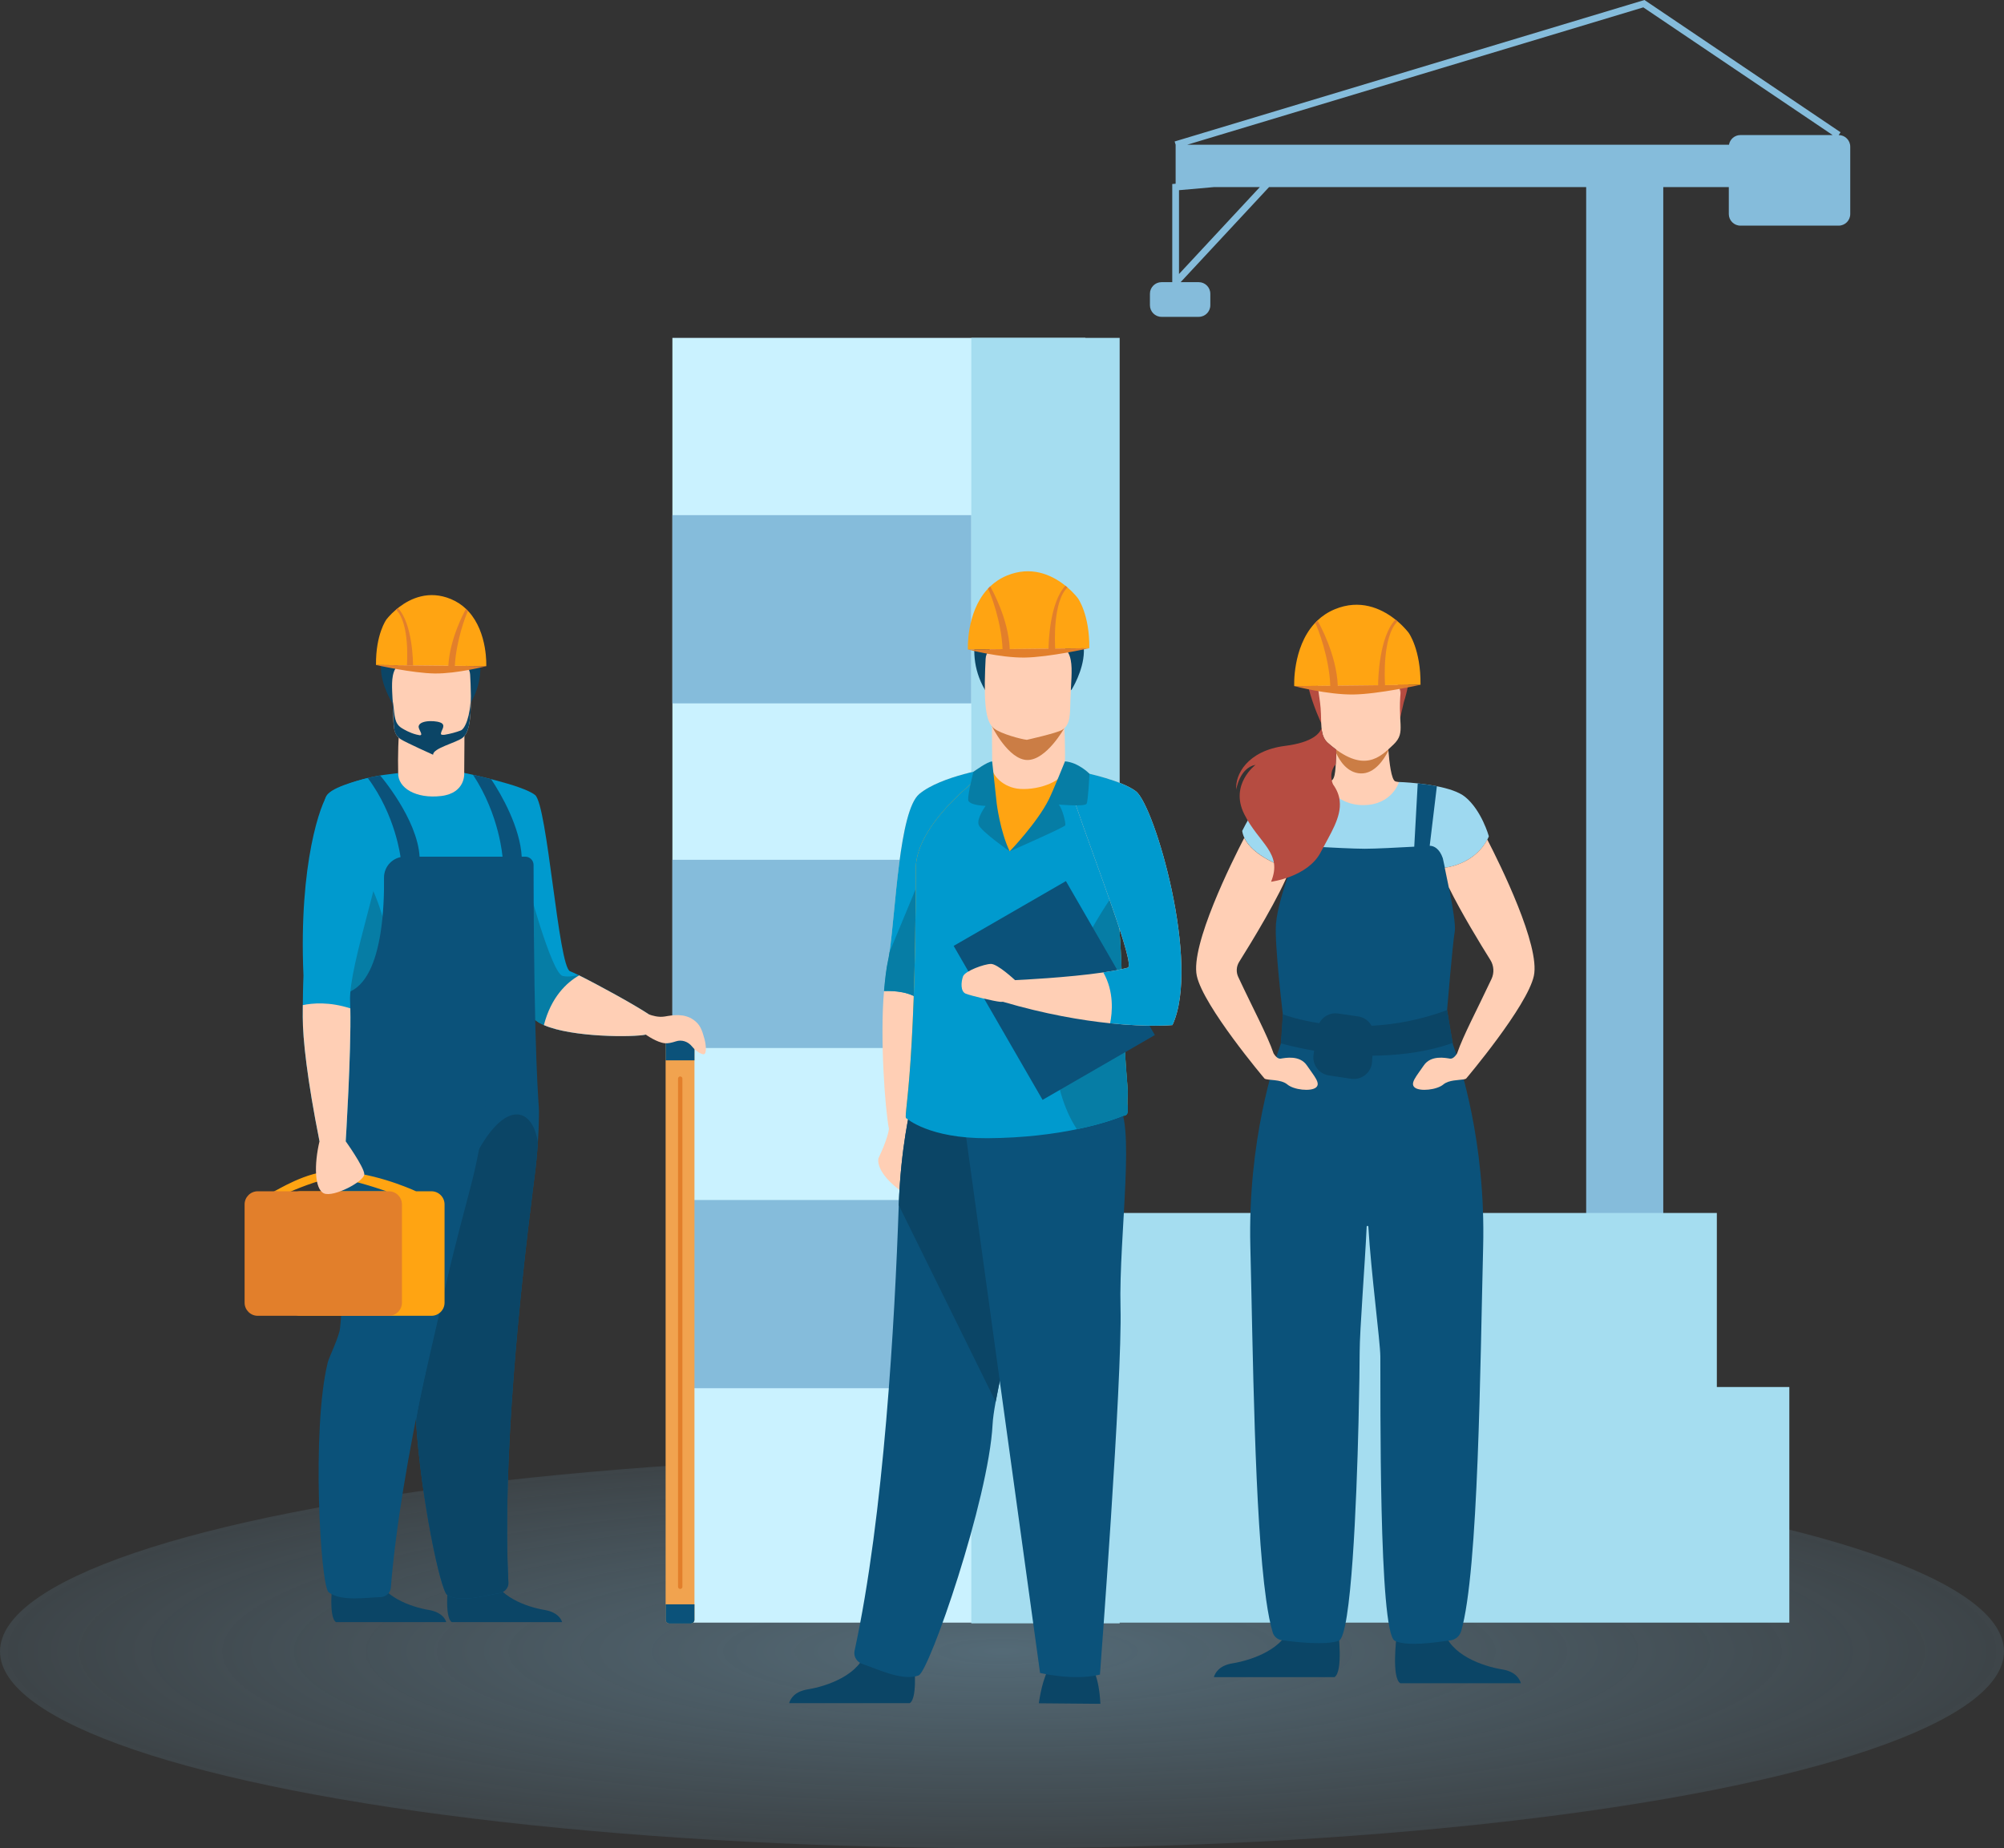 <?xml version="1.0" encoding="UTF-8"?> <svg xmlns="http://www.w3.org/2000/svg" width="3949" height="3643" viewBox="0 0 3949 3643" fill="none"><rect x="0" y="0" width="3949" height="3643" fill="#333333" stroke="none"/> <ellipse cx="1974.5" cy="3255" rx="1974.5" ry="388" fill="url(#paint0_radial_502_990)" fill-opacity="0.4"></ellipse> <path d="M2323.29 540.107V374.879L2392.04 368.791H2482.55L2323.29 540.107ZM3238.25 14.529L3611.35 266.236H3429.51C3418.26 266.236 3408.9 274.495 3407.07 285.241H2339.63L3238.25 14.529ZM3623.22 266.236L3626.95 260.724L3240.49 4.26135e-05L2314.68 278.874L2316.65 285.241V362.126L2310 362.702V556.162H2288.78C2276.31 556.162 2266 566.427 2266 578.95V601.738C2266 614.267 2276.31 624.532 2288.78 624.532H2362.21C2374.75 624.532 2384.99 614.267 2384.99 601.738V578.95C2384.99 566.427 2374.75 556.162 2362.21 556.162H2326.48L2500.72 368.791H3125.64V2814.78H3277.57V368.791H3406.73V421.959C3406.73 434.509 3416.97 444.747 3429.51 444.747H3623.22C3635.76 444.747 3646 434.509 3646 421.959V289.024C3646 276.502 3635.76 266.236 3623.22 266.236" fill="#85BCDB"></path> <path d="M1325 666.001V3198.33H2138.77V666.001H1325Z" fill="#CAF2FF"></path> <path d="M1914.01 1386.4H1325.01V1015.41H1914.01V1386.4Z" fill="#85BCDB"></path> <path d="M1914.01 2065.72H1325.01V1694.74H1914.01V2065.72Z" fill="#85BCDB"></path> <path d="M1914.01 2736.28H1325.01V2365.3H1914.01V2736.28Z" fill="#85BCDB"></path> <path d="M3526 2733.91H3383.14V2390.86H2206.36V666H1914V3199.75H2206.36V3198.33H3383.14H3526V2733.91Z" fill="#A5DDF0"></path> <path d="M1272.63 2039.29C1253.41 2043.72 1166.63 2044.78 1105.73 2031.08C1093 2028.24 1081.43 2024.77 1071.79 2020.51C1060.32 2015.46 1051.68 2009.34 1047.28 2001.98C1040.37 1990.5 1027.8 1951.24 1012.98 1899.74C972.187 1757.88 914.738 1523.47 914.738 1523.47C914.738 1523.47 1030.05 1546.99 1054.46 1567.08C1078.86 1587.16 1100.38 1905.8 1123.32 1914.41C1126.73 1915.68 1132.54 1918.36 1140.03 1922.03C1140.39 1922.21 1140.76 1922.41 1141.13 1922.57C1145.58 1924.78 1150.61 1927.31 1156 1930.1C1203.6 1954.57 1282.42 1998.64 1290.54 2008.44C1301.32 2021.36 1300.59 2032.84 1272.63 2039.29" fill="#009ACE"></path> <path d="M1051.4 1704.88C1051.4 1699.45 1050.84 1694.03 1049.82 1688.58C1035.03 1607.02 917.034 1523.48 914.746 1523.48V1525.16C914.746 1537.63 895.072 1560.64 864.773 1562.63C828.881 1564.98 784.55 1544.5 784.55 1523.8C784.347 1523.8 764.367 1526.51 757.606 1527.26C728.832 1530.52 671.384 1546.08 646.779 1564.68C623.393 1582.35 656.438 1693.82 676.926 1772.74C685.619 1806.12 691.974 1833.7 690.957 1845.89C690.448 1851.87 685.06 1932.87 680.281 2006.17C676.315 2066.62 672.757 2121.8 672.655 2125.26C672.401 2132.13 706.514 2156.18 763.859 2174.35C777.687 2178.75 792.938 2182.79 809.359 2186.14C838.743 2192.2 872.042 2196.1 908.239 2195.97C920.084 2195.92 931.32 2195.32 941.894 2194.27C1023.79 2186.23 1051.86 2092.9 1051.4 1704.88" fill="#009ACE"></path> <path d="M784.608 1522.84C783.908 1491.14 784.458 1453.31 788.71 1421.37L915.156 1442.03C915.156 1442.03 915.306 1480.63 914.755 1523.47C914.855 1523.47 918.207 1563.18 869.289 1569C820.321 1574.81 783.258 1553.49 784.608 1522.84" fill="#FFCFB5"></path> <path d="M890.385 3197.36C874.468 3187.56 883.834 3115.04 883.834 3115.04C883.834 3115.04 958.301 3055.92 968.333 3101.44C978.364 3146.95 1038.65 3167.6 1072.95 3173.31C1096.64 3177.23 1105.39 3189.48 1107.65 3197.27L890.385 3197.36" fill="#0B4566"></path> <path d="M774.556 1950.31C774.556 2071.58 715.788 2038.9 680.312 2006.16C685.078 1932.87 688.419 1673.29 688.419 1673.29C688.419 1673.29 774.556 1776.63 774.556 1950.31" fill="#067DA5"></path> <path d="M1156.01 1930.11C1153.69 1947.13 1126.82 1996.64 1105.71 2031.08C1093.05 2028.25 1081.42 2024.77 1071.79 2020.52C1060.36 2015.45 1051.66 2009.34 1047.29 2001.98C1040.39 1990.5 1027.78 1951.24 1012.95 1899.74C1023.92 1836.35 1034.37 1773.76 1034.37 1773.76L1037.56 1731.79C1037.56 1735.01 1086.72 1919.45 1109.01 1923.76C1122.39 1926.37 1131.92 1923.2 1140.05 1922.03C1140.36 1922.21 1140.72 1922.41 1141.13 1922.57C1145.56 1924.78 1150.6 1927.31 1156.01 1930.11" fill="#067DA5"></path> <path d="M662.179 3197.36C646.299 3187.56 655.608 3115.04 655.608 3115.04C655.608 3115.04 730.128 3055.92 740.134 3101.44C750.189 3146.95 810.422 3167.6 844.77 3173.3C868.465 3177.23 877.077 3189.48 879.317 3197.27L662.179 3197.36" fill="#0B4566"></path> <path d="M772.57 1384.9C772.57 1384.9 688.137 1251.79 850.207 1242.97C850.207 1242.97 911.027 1250.13 924.772 1236.37C924.772 1236.37 971.948 1308.05 927.893 1384.9C883.889 1461.75 772.57 1384.9 772.57 1384.9" fill="#0B4566"></path> <path d="M911.407 1454.36C899.134 1464.02 863.119 1473.62 852.701 1474.75C852.701 1474.75 799.254 1462.84 789.536 1456.97C774.509 1447.86 775.461 1429.4 774.71 1403.75C773.808 1373.38 770.702 1349.53 774.108 1332.01C778.166 1311.07 791.44 1299.15 828.607 1295.92C896.83 1290 925.282 1307.08 926.434 1329.97C926.784 1336.11 927.085 1341.97 927.285 1347.52C929.99 1418.87 924.38 1444.18 911.407 1454.36" fill="#FFCFB5"></path> <path d="M927.857 1370.9C927.206 1412.25 916.088 1436.72 907.975 1439.81C898.709 1443.36 887.741 1446.32 876.323 1448.27C872.467 1448.72 868.81 1448.6 868.86 1446.41C868.961 1439.89 877.675 1431.86 871.214 1426.08C864.453 1420.02 827.994 1417.98 825.039 1431.19C823.587 1437.63 835.356 1449.01 827.293 1449.28C824.839 1448.86 822.485 1448.38 820.181 1447.78C806.909 1444.32 796.493 1438.04 792.085 1435.39C777.061 1426.28 778.062 1412.31 774.707 1386.85C772.553 1370.38 772.553 1379.32 774.707 1403.75C776.961 1429.31 772.554 1445.72 789.531 1456.97C798.997 1463.23 853.485 1487.7 853.485 1487.7C852.684 1474.75 899.16 1464.02 911.43 1454.35C922.849 1445.38 928.558 1424.65 927.857 1370.9" fill="#0B4566"></path> <path d="M672.682 2125.25C672.427 2132.13 706.582 2156.18 763.897 2174.35C768.529 2175.82 773.263 2177.22 778.2 2178.6L778.353 2178.73C783.698 2241.49 798.154 2330.14 811.185 2415.69V2415.71C814.595 2437.88 817.853 2459.85 820.856 2481.09C828.848 2537.33 834.803 2588.57 835.464 2625.46V2625.83C835.719 2642.76 821.467 2684.98 820.398 2694.73C819.736 2700.69 819.176 2707 818.82 2713.6C817.242 2740.03 817.853 2771.25 819.991 2804.56C829.356 2950.03 867.787 3136.13 881.53 3144.06C908.762 3159.81 958.391 3144.03 983.588 3140.35C994.022 3138.81 1002.37 3129.91 1001.81 3119.38C989.492 2877.99 1024.87 2541.81 1051.34 2335.15C1052.05 2329.77 1052.71 2324.49 1053.37 2319.31C1056.53 2294.93 1058.62 2272.17 1059.94 2251.65C1061.16 2233.65 1061.72 2217.31 1061.98 2203.14C1062.08 2198.73 1062.08 2194.51 1062.13 2190.53C1062.18 2177.6 1051.9 2092.89 1051.44 1704.87C1051.44 1695.91 1044.06 1688.57 1035.1 1688.57H797.797C774.892 1688.57 756.415 1707.33 756.72 1730.26C757.076 1759.85 756.008 1801.18 749.594 1840.63C740.839 1894.52 722.056 1944.85 683.371 1956.96L683.269 1957.03C683.116 1957.43 682.048 1959.77 680.368 1963.7L680.317 1963.77C679.961 1973.52 679.554 1983.44 679.095 1993.54C679.045 1995.56 678.943 1997.61 678.841 1999.65C678.79 2000.85 678.739 2002.04 678.637 2003.24C678.586 2005.28 678.484 2007.37 678.383 2009.43C678.179 2012.82 678.027 2016.24 677.823 2019.7C677.67 2022.43 677.517 2025.14 677.415 2027.87C677.11 2033.12 676.805 2038.45 676.449 2043.82C676.347 2045.54 676.245 2047.22 676.092 2048.98C675.685 2055.91 675.176 2062.96 674.667 2070.02C674.514 2072.21 674.311 2074.38 674.158 2076.57C674.107 2077.63 674.005 2078.68 673.903 2079.74C673.7 2082.53 673.496 2085.29 673.242 2088.09C673.038 2091.04 672.784 2094.01 672.478 2097C671.562 2107.91 672.936 2117.61 672.682 2125.25" fill="#0B527A"></path> <path d="M819.993 2804.57C829.356 2950.02 867.777 3136.13 881.516 3144.06C908.741 3159.81 958.357 3144.03 983.546 3140.35C994.029 3138.81 1002.37 3129.91 1001.81 3119.38C989.5 2877.99 1024.87 2541.81 1051.33 2335.15C1052.04 2329.77 1052.7 2324.49 1053.36 2319.31C1056.52 2294.93 1058.61 2272.17 1059.93 2251.65C1047.36 2169.72 976.422 2165.33 912.049 2334.82C919.987 2391.06 817.856 2771.26 819.993 2804.57" fill="#0B4566"></path> <path d="M669.988 2618.6C668.079 2635.43 648.378 2675.41 646.016 2684.92C613.45 2815.76 631.442 3125.98 647.574 3138.39C672.552 3157.59 723.813 3148.46 749.242 3148.12C759.796 3147.97 769.244 3140.24 770.098 3129.75C790.1 2882.56 873.022 2543.07 926.293 2343.36C953.13 2242.77 956.949 2168.81 956.949 2168.81C956.949 2168.81 707.831 2016.16 680.843 2099.55C657.022 2173.33 685.015 2489.51 669.988 2618.6" fill="#0B527A"></path> <path d="M923.759 1205.75C922.05 1203.81 920.24 1201.95 918.279 1200.14C910.183 1192.4 900.378 1185.75 888.612 1180.83C845.167 1162.71 809.164 1179.43 786.637 1196.57C784.425 1198.25 782.313 1199.93 780.402 1201.6C768.133 1212.01 761.294 1221.28 761.294 1221.28C761.294 1221.28 740.225 1250.07 740.929 1310.74L958.203 1313.05C958.203 1313.05 961.421 1247.54 923.759 1205.75" fill="#FFA412"></path> <path d="M801.861 1311.37L813.811 1311.5C814.058 1308.06 813.465 1229.18 784.084 1198.56C781.862 1200.23 782.307 1199.95 780.381 1201.61C808.28 1228.57 801.91 1310.56 801.861 1311.37Z" fill="#E27F2B"></path> <path d="M896.28 1312.42C898.793 1264.13 917.29 1213.38 922.266 1204.36C920.557 1202.37 920.205 1202.01 918.295 1200.14C914.827 1206.1 886.428 1258.64 883.462 1312.27L740.915 1310.75C740.915 1310.75 813.143 1326.95 856.722 1327.48C900.301 1328.04 958.204 1313.06 958.204 1313.06L896.28 1312.42" fill="#E27F2B"></path> <path d="M749.056 1528.41C749.056 1528.41 822.5 1613.96 826.803 1688.58L789.413 1690.57C789.413 1690.57 779.967 1607.44 724.723 1533.52C724.723 1533.52 733.378 1531.42 736.247 1530.87C740.104 1530.1 749.056 1528.41 749.056 1528.41Z" fill="#0B527A"></path> <path d="M932.134 1527.24C984.753 1606.83 990.38 1690.19 990.38 1690.19L1028.15 1689.54C1025.05 1630.89 988.2 1566.34 967.822 1535.78C967.822 1535.78 941.715 1529.18 932.134 1527.24Z" fill="#0B527A"></path> <path d="M850.19 2348.1H819.836C805.754 2341.69 729.822 2308.82 656.875 2308.42C604.229 2308.13 544.22 2347.47 540.587 2347.88C531.481 2348.96 571.09 2349.32 571.09 2349.32C571.09 2349.32 630.552 2323.04 657.223 2322.41C682.7 2321.82 739.177 2340.31 761.768 2348.1H591.839C577.608 2348.1 565.965 2359.72 565.965 2373.93V2567.69C565.965 2581.92 577.608 2593.54 591.839 2593.54H850.19C864.371 2593.54 876.015 2581.92 876.015 2567.69V2373.93C876.015 2359.72 864.371 2348.1 850.19 2348.1Z" fill="#FFA412"></path> <path d="M766.188 2348.1H507.853C493.622 2348.1 482 2359.72 482 2373.93V2567.7C482 2581.92 493.622 2593.54 507.853 2593.54H766.188C780.419 2593.54 792.041 2581.92 792.041 2567.7V2373.93C792.041 2359.72 780.419 2348.1 766.188 2348.1Z" fill="#E27F2B"></path> <path d="M690.349 1987.58C692.164 2075.15 681.271 2249.56 681.271 2249.56H629.605C605.17 2126.85 596.583 2047.91 596.583 2004.84C596.583 1996.37 596.632 1988.46 596.681 1981.16C597.025 1944.39 598.006 1923.04 598.006 1923.04C588.291 1700.22 632.794 1581.07 646.778 1564.68C660.762 1548.26 724.744 1533.52 724.744 1533.52C724.744 1533.52 745.843 1595.08 754.479 1644.59C763.065 1694.12 686.718 1902.18 689.858 1973.29C690.054 1977.72 690.201 1982.51 690.349 1987.58" fill="#009ACE"></path> <path d="M1360.94 2047.19H1319.19C1315.02 2047.19 1311.64 2050.62 1311.64 2054.76V3192.66C1311.64 3196.82 1315.02 3200.21 1319.19 3200.21H1360.94C1365.11 3200.21 1368.48 3196.82 1368.48 3192.66V2054.76C1368.48 2050.62 1365.11 2047.19 1360.94 2047.19Z" fill="#F1A34F"></path> <path d="M1360.94 2047.19H1319.19C1315.02 2047.19 1311.64 2050.62 1311.64 2054.76V2090.03H1368.48V2054.76C1368.48 2050.62 1365.11 2047.19 1360.94 2047.19" fill="#0B527A"></path> <path d="M1311.64 3192.66C1311.64 3196.82 1315.02 3200.21 1319.19 3200.21H1360.94C1365.11 3200.21 1368.48 3196.82 1368.48 3192.66V3162.25H1311.64V3192.66" fill="#0B527A"></path> <path d="M1340.4 2121.76C1338.03 2121.76 1336.08 2123.7 1336.08 2126.07V3127.65C1336.08 3130.02 1338.03 3131.96 1340.4 3131.96C1342.77 3131.96 1344.72 3130.02 1344.72 3127.65V2126.07C1344.72 2123.7 1342.77 2121.76 1340.4 2121.76Z" fill="#E27F2B"></path> <path d="M681.265 2249.56C681.265 2249.56 692.195 2075.15 690.341 1987.58C649.012 1974.25 615.687 1977.18 596.706 1981.16C596.608 1988.46 596.608 1996.37 596.608 2004.83C596.608 2047.9 605.196 2126.85 629.593 2249.56C618.858 2294.78 619.541 2343.58 638.229 2352.19C656.868 2360.8 718.592 2328.51 717.86 2314.16C717.177 2299.81 681.265 2249.56 681.265 2249.56" fill="#FFCFB5"></path> <path d="M1388.21 2047.91C1383.18 2029.45 1379.42 2019.21 1366.72 2010.24C1348.25 1997.2 1326.33 2000.73 1309.98 2003.6C1297.48 2005.79 1284.41 2001.59 1278.9 1999.5C1249.95 1980.21 1177.28 1940.42 1141.12 1922.58C1116.41 1936.89 1086.08 1965.23 1071.78 2020.51C1127.47 2045.09 1249.37 2044.66 1272.61 2039.3C1272.61 2039.3 1294.1 2054.9 1310.45 2056.34C1316.65 2056.89 1324.43 2055.08 1331.73 2052.64C1343.22 2048.81 1355.55 2052.63 1363.81 2062.83C1371.75 2072.66 1382.12 2078.05 1386.41 2078.05C1393.08 2078.05 1391.38 2059.53 1388.21 2047.91" fill="#FFCFB5"></path> <path d="M1887.55 1867.45C1922.83 1686.76 1955.12 1513.76 1955.12 1513.76C1955.12 1513.76 1854.77 1528.96 1811.55 1564.97C1768.37 1600.97 1763.98 1830.25 1749.6 1895.07C1746.76 1907.79 1744.21 1928.33 1742 1953.36C1733.84 2046.57 1744.01 2186.17 1751.75 2225.31C1751.23 2229.07 1748.02 2247.54 1731.03 2282.97C1731.03 2282.97 1722.23 2310.17 1779.83 2350.99C1816.54 2377 1849.27 2063.88 1887.55 1867.45" fill="#FFCFB5"></path> <path d="M1955.12 1513.76C1955.12 1513.76 1936.5 1613.47 1912.11 1740.55C1904.4 1780.87 1896.06 1823.93 1887.55 1867.45C1853.02 1935.15 1823.39 1981.17 1814.25 1972.52C1795.56 1954.88 1762.78 1952.7 1742 1953.36C1744.21 1928.33 1746.76 1907.79 1749.6 1895.06C1750.71 1889.95 1751.8 1883.8 1752.84 1876.8C1764.93 1795.25 1771.78 1598.13 1811.55 1564.97C1854.77 1528.96 1955.12 1513.76 1955.12 1513.76" fill="#009ACE"></path> <path d="M1912.11 1740.54C1904.39 1780.86 1896.07 1823.93 1887.55 1867.45C1853.03 1935.15 1823.39 1981.17 1814.24 1972.52C1795.56 1954.88 1762.77 1952.7 1742.01 1953.36C1744.23 1928.33 1746.75 1907.79 1749.59 1895.06C1750.73 1889.94 1751.81 1883.8 1752.86 1876.8L1856.38 1626.85L1912.11 1740.54" fill="#067DA5"></path> <path d="M2098.44 1511.22C2099.21 1476.32 2098.62 1434.67 2093.89 1399.48L1954.65 1422.23C1954.65 1422.23 1954.65 1464.72 1955.27 1511.88L1955.12 1511.9C1955.12 1511.9 1951.34 1555.64 2005.2 1562.04C2059.09 1568.44 2099.89 1544.98 2098.44 1511.22" fill="#FFCFB5"></path> <path d="M1954.28 1430.83C1954.28 1430.83 1987.08 1498.02 2024.68 1498.02C2062.3 1498.02 2097.5 1434.82 2097.5 1434.82L1954.28 1430.83" fill="#CB7D45"></path> <path d="M2047.08 3357.31C2047.08 3357.31 2052.14 3317.83 2063.89 3294.36C2075.6 3270.89 2150.28 3285.83 2150.28 3285.83C2150.28 3285.83 2165.23 3298.63 2168.44 3358.38L2047.08 3357.31Z" fill="#0B4566"></path> <path d="M1792.64 3357.12C1810.18 3346.42 1800.19 3266.51 1800.19 3266.51C1800.19 3266.51 1718.44 3201.1 1707.19 3251.18C1695.95 3301.26 1629.5 3323.75 1591.68 3329.89C1565.58 3334.11 1557.5 3348.58 1555 3357.12H1792.64Z" fill="#0B4566"></path> <path d="M2629.64 3305.82C2647.18 3295.12 2637.19 3215.21 2637.19 3215.21C2637.19 3215.21 2555.44 3149.8 2544.19 3199.88C2532.95 3249.96 2466.5 3272.45 2428.68 3278.58C2402.58 3282.81 2394.5 3297.28 2392 3305.82H2629.64Z" fill="#0B4566"></path> <path d="M2759.39 3317.82C2741.84 3307.12 2751.83 3227.21 2751.83 3227.21C2751.83 3227.21 2833.58 3161.8 2844.83 3211.88C2856.07 3261.96 2922.52 3284.45 2960.34 3290.58C2986.44 3294.81 2994.52 3309.28 2997.02 3317.82H2759.39Z" fill="#0B4566"></path> <path d="M2111.69 1359.32C2111.69 1359.32 2204.67 1212.74 2026.17 1203.04C2026.17 1203.04 1959.21 1210.93 1944.02 1195.77C1944.02 1195.77 1892.13 1274.7 1940.61 1359.32C1989.09 1443.93 2111.69 1359.32 2111.69 1359.32" fill="#0B4566"></path> <path d="M1958.78 1435.81C1972.32 1446.46 2011.99 1457.03 2023.46 1458.26C2023.46 1458.26 2082.27 1445.14 2092.97 1438.7C2109.53 1428.66 2108.47 1408.33 2109.33 1380.07C2110.33 1346.63 2113.71 1320.38 2109.98 1301.1C2105.53 1278.03 2090.93 1264.91 2049.98 1261.35C1974.84 1254.82 1943.52 1273.64 1942.21 1298.83C1941.86 1305.61 1941.56 1312.06 1941.33 1318.17C1938.33 1396.74 1944.53 1424.61 1958.78 1435.81Z" fill="#FFCFB5"></path> <path d="M1962.03 2763.02C1958.67 2781.36 1956.55 2796.4 1955.99 2807.19C1948.4 2955.45 1831.2 3294.46 1810.24 3302.36C1777.82 3314.6 1726.73 3288.59 1699.99 3280.07C1688.92 3276.53 1681.44 3265.36 1683.92 3254.04C1741.95 2987.2 1763.27 2602.97 1771.05 2375.49C1774.96 2260.91 1794.63 2181.76 1794.63 2181.76C1794.63 2181.76 2080.49 2105.49 2082.2 2201.97C2083.7 2287.35 1987.5 2622.17 1962.03 2763.02" fill="#0B527A"></path> <path d="M1962.03 2763.01L1771.04 2375.49C1774.96 2260.91 1794.63 2181.76 1794.63 2181.76C1794.63 2181.76 2080.49 2105.49 2082.2 2201.97C2083.7 2287.34 1987.5 2622.17 1962.03 2763.01" fill="#0B4566"></path> <path d="M1898.41 2202.31L2049.51 3297.56C2049.51 3297.56 2115.88 3313.56 2167.51 3300.76C2167.51 3300.76 2211.75 2718.26 2208.04 2577.43C2204.36 2436.6 2239.81 2200.6 2199.98 2174.58C2160.12 2148.55 1898.41 2202.31 1898.41 2202.31Z" fill="#0B527A"></path> <path d="M2221.68 2174.58C2222.16 2187.27 2212.13 2197.85 2199.44 2198.03L1961.31 2201.67L1786.39 2204.34C1778.21 2204.49 1804.09 2138.95 1804.63 1711.68C1804.76 1616.33 1952.38 1513.74 1955.07 1513.74L1955.1 1513.77C1955.1 1527.5 1976.74 1552.85 2010.1 1555.02C2049.64 1557.62 2098.18 1537.94 2098.18 1515.14C2098.18 1514.89 2102.78 1519.87 2110.18 1530.62C2129.9 1559.39 2169.69 1629.55 2195.11 1751.69C2215.13 1848.14 2207.44 1977.09 2221.86 2143.47C2222.92 2155.48 2221.38 2166.17 2221.68 2174.58" fill="#FFA412"></path> <path d="M2212.92 2199.36C2212.92 2199.36 2181.24 2213.53 2122.04 2225.81C2078.02 2234.95 2018.78 2243.05 1945.99 2243.49C1830.24 2244.23 1786.4 2204.33 1786.4 2204.33C1778.22 2204.48 1804.11 2138.94 1804.66 1711.67C1804.78 1616.32 1952.39 1513.73 1955.11 1513.73V1513.76C1955.11 1513.76 1951.36 1640.73 1989.74 1678.06C1989.74 1678.06 2043.61 1636.45 2113.52 1518.04C2133.25 1546.81 2169.72 1629.54 2195.13 1751.68C2200.25 1776.53 2203.59 1803.53 2205.92 1832.76C2212.68 1917.04 2211.16 2019.93 2221.9 2143.46C2222.93 2155.48 2221.38 2166.16 2221.68 2174.57C2222.2 2187.26 2225.59 2199.17 2212.92 2199.36" fill="#009ACE"></path> <path d="M2212.92 2199.36C2212.92 2199.36 2181.24 2213.53 2122.04 2225.81C2103.42 2197.41 2079.96 2146.13 2076.68 2065.33C2071.19 1928.7 2200.98 1752.74 2200.98 1752.74L2205.92 1832.76C2212.68 1917.04 2211.16 2019.93 2221.9 2143.46C2222.93 2155.48 2221.38 2166.16 2221.68 2174.57C2222.2 2187.26 2225.59 2199.17 2212.92 2199.36" fill="#067DA5"></path> <path d="M2100.46 1736.71L1879.24 1864.44L2054.44 2167.92L2275.69 2040.19L2100.46 1736.71Z" fill="#0B527A"></path> <path d="M2238.33 1559.64C2211.23 1539.16 2147.59 1524.62 2116.26 1518.45C2105.22 1516.28 2098.2 1515.13 2098.2 1515.13C2101.45 1530.2 2108.81 1553.81 2118.41 1582.17C2158.66 1701.02 2238.39 1903.13 2222.3 1907.44C2209.24 1910.93 2192.53 1914.03 2174.13 1916.72C2104.19 1926.96 2010.06 1931.49 2000.21 1931.94C1999.43 1931.22 1965.91 1899.97 1952.87 1899.97C1939.65 1899.97 1901.58 1913.84 1897.72 1924.51C1893.82 1935.17 1892.26 1954.39 1903.14 1958.65C1914.02 1962.92 1959.08 1973.59 1970.74 1974.65C1972.33 1974.8 1974.23 1974.8 1976.32 1974.6C2060.01 1999.2 2132.07 2011.28 2187.57 2016.99C2265.05 2024.95 2310.36 2020.53 2310.36 2020.53C2366.45 1899.77 2274.97 1587.34 2238.33 1559.64" fill="#FFCFB5"></path> <path d="M2310.36 2020.53C2310.36 2020.53 2265.05 2024.95 2187.57 2016.99C2191.84 1995.95 2195.83 1954.85 2174.13 1916.72C2192.53 1914.03 2209.24 1910.94 2222.3 1907.44C2238.39 1903.13 2158.66 1701.02 2118.41 1582.17C2115.2 1543.74 2113.51 1518.04 2113.51 1518.04L2116.26 1518.45C2147.59 1524.62 2211.23 1539.16 2238.33 1559.64C2274.97 1587.34 2366.45 1899.77 2310.36 2020.53" fill="#009ACE"></path> <path d="M1989.73 1678.06C1989.73 1678.06 2097.49 1630.58 2099.1 1626.85C2100.71 1623.12 2093.76 1594.32 2086.27 1585.78C2086.27 1585.78 2138.03 1590.58 2141.22 1584.19C2144.45 1577.79 2146.83 1525.1 2146.83 1525.1C2146.83 1525.1 2125.29 1502.81 2098.62 1500.68C2098.62 1500.68 2075.2 1558.87 2066.55 1576.17C2043.61 1622.05 1989.73 1678.06 1989.73 1678.06" fill="#067DA5"></path> <path d="M1964.12 1584.19C1964.12 1584.19 1971.05 1639.66 1989.72 1678.07C1989.72 1678.07 1933.46 1638.86 1928.64 1626.06C1923.84 1613.26 1942.23 1588.46 1942.23 1588.46C1942.23 1588.46 1908.63 1587.66 1907.85 1576.46C1907.04 1565.25 1918.24 1521.24 1918.24 1521.24C1918.24 1521.24 1947.14 1500.14 1955.14 1500.94L1964.12 1584.19" fill="#067DA5"></path> <path d="M2146.54 1277.67L1907.25 1280.23C1907.25 1280.23 1903.73 1208.07 1945.2 1162.06C1947.11 1159.93 1949.11 1157.87 1951.23 1155.87C1960.15 1147.37 1970.95 1140.03 1983.9 1134.63C2031.73 1114.67 2071.41 1133.09 2096.2 1151.95C2098.65 1153.79 2100.95 1155.65 2103.06 1157.5C2116.55 1168.95 2124.07 1179.17 2124.07 1179.17C2124.07 1179.17 2147.31 1210.86 2146.54 1277.67" fill="#FFA412"></path> <path d="M2079.34 1278.38C2078.69 1268.66 2074.45 1185.91 2103.5 1157.86C2101.39 1156.02 2101.98 1156.39 2099.54 1154.54C2068.57 1186.8 2066.1 1268.24 2066.25 1278.52L1989.73 1279.34C1987.46 1220.73 1955.12 1162.38 1951.22 1155.86C1949.1 1157.87 1948.71 1158.26 1946.83 1160.39C1952.44 1170.27 1973.56 1226.77 1975.59 1279.49L1907.25 1280.22C1907.25 1280.22 1970.99 1296.69 2018.99 1296.11C2066.99 1295.51 2146.55 1277.66 2146.55 1277.66L2079.34 1278.38Z" fill="#E27F2B"></path> <path d="M2803.32 1558.33C2792.48 1566.19 2694.21 1617.49 2694.21 1617.49L2590.61 1543.61C2590.61 1543.61 2622.08 1539.02 2622.89 1538.79C2632.28 1536.17 2631.85 1511.11 2633.01 1484.4C2633.18 1480.29 2633.4 1476.14 2633.7 1472.03L2735.19 1468.33L2735.23 1469.6C2735.32 1470.87 2735.45 1472.23 2735.53 1473.62L2735.75 1476.53C2735.79 1477.53 2735.88 1478.53 2735.96 1479.56C2737.77 1503.01 2741.69 1536.16 2749.22 1540.02C2753.48 1542.23 2782.32 1541.88 2803.32 1558.33" fill="#FFCFB5"></path> <path d="M2735.97 1479.56C2727.62 1496.29 2708.99 1525.44 2681.32 1524.48C2654.94 1523.54 2639.93 1499.55 2633.02 1484.4C2633.19 1480.29 2633.41 1476.13 2633.75 1472.03L2735.2 1468.33L2735.25 1469.6L2735.55 1473.62L2735.76 1476.52C2735.8 1477.52 2735.89 1478.52 2735.97 1479.56" fill="#CB7D45"></path> <path d="M2621.67 1245.85C2621.67 1245.85 2670.6 1197.12 2728.34 1246.83C2728.34 1246.83 2694.02 1239.71 2621.67 1245.85Z" fill="#0B527A"></path> <path d="M2603.48 1425.08C2603.48 1425.08 2588.01 1392.99 2578.42 1355.64C2571.63 1328.97 2577.86 1227.73 2679.66 1234.6C2679.66 1234.6 2709.11 1235.3 2738 1251.79C2760.95 1264.93 2794.92 1294.44 2766.2 1384.53L2759.23 1414.75L2603.48 1425.08" fill="#B64C41"></path> <path d="M2745.9 1467.61C2719.58 1492.73 2686.97 1526.21 2616.61 1464.3C2602.85 1452.19 2603.75 1433.57 2602.98 1406.83C2602 1375.16 2594.37 1355.79 2597.92 1337.54C2602.12 1315.7 2620.81 1305.85 2659.55 1302.47C2730.68 1296.29 2766.64 1312.32 2761.88 1347.62C2751.21 1426.41 2772.59 1442.07 2745.9 1467.61" fill="#FFCFB5"></path> <path d="M2687.91 1301.17C2687.91 1301.17 2730.09 1300.27 2739.73 1314.37C2749.32 1328.47 2750.69 1344.26 2755.53 1352.2C2760.37 1360.14 2759.6 1369.06 2759.6 1369.06L2768.94 1306.12L2711.89 1294.77L2687.91 1301.17" fill="#B64C41"></path> <path d="M2933.88 1648.37C2933.88 1648.37 2915.86 1701.45 2842.86 1711.17C2840.89 1711.43 2838.87 1711.65 2836.81 1711.85H2539.43C2539.43 1711.85 2538.9 1711.7 2537.85 1711.37C2526.27 1707.71 2455.25 1683.36 2447.8 1637.85C2447.8 1637.85 2485.15 1561.15 2513.65 1551.63C2521.98 1548.85 2533.46 1546.78 2545.56 1545.2C2557.93 1543.6 2570.95 1542.55 2581.87 1541.85C2596.9 1540.92 2607.95 1540.68 2607.95 1540.68C2607.95 1540.68 2631.06 1587.62 2687.44 1586.92C2743.78 1586.26 2756.84 1541.36 2756.84 1541.36C2756.84 1541.36 2772.67 1541.82 2793.71 1544.09C2805.29 1545.33 2818.44 1547.13 2831.42 1549.73C2853.38 1554.11 2874.78 1560.69 2887.01 1570.64C2919.63 1597.11 2933.88 1648.37 2933.88 1648.37" fill="#9ED9F0"></path> <path d="M2863.14 2058.88C2859.99 2041.3 2855.3 2014.54 2851.58 1991C2851.62 1990.68 2862.62 1858.13 2866.69 1835.75C2870.76 1813.35 2843.08 1691.46 2843.08 1691.46C2836.64 1672.8 2825.73 1667.1 2817.32 1667.1L2831.43 1549.74C2818.46 1547.14 2805.27 1545.34 2793.71 1544.1L2786.96 1667.1L2786.88 1668.87C2771.46 1669.72 2752.23 1670.76 2734.31 1671.56C2716.39 1672.37 2699.83 1672.97 2689.63 1672.97C2668.86 1672.97 2621.25 1670.59 2589.62 1668.86L2589.49 1667.1L2581.86 1541.86C2570.96 1542.56 2557.95 1543.61 2545.59 1545.21L2559.04 1667.1V1667.13C2550.15 1667.13 2539.99 1682.84 2538.58 1691.58L2537.18 1729.71C2530.48 1748.92 2516.64 1791.56 2514.36 1821.5C2511.29 1861.09 2527.81 1998.75 2527.94 1999.71C2527.33 2016.11 2526.19 2037.09 2523.91 2057.38C2511.51 2091.05 2458.51 2247.61 2463.89 2458.13C2468.93 2654.65 2471.91 2990.44 2495.08 3153.46C2498.85 3179.93 2503.15 3201.84 2508.01 3217.85C2510.5 3225.93 2517.51 3231.79 2525.88 3232.96C2552.43 3236.64 2612.27 3243.43 2638.07 3234.06C2650.38 3229.55 2659.23 3161.02 2665.49 3072.67C2671.45 2987.96 2675.08 2885.02 2677.05 2802.87V2802.82C2678.67 2737.32 2679.29 2685.06 2679.29 2665.69C2679.29 2621.91 2689.67 2493.44 2693.09 2417.88C2693.17 2415.74 2696.28 2415.72 2696.42 2417.85V2417.86C2701.63 2507.58 2719.77 2643.62 2720.03 2673.84C2720.69 2747.16 2716.44 3218.23 2748.5 3234.06C2772.99 3246.16 2830.73 3237.01 2858.32 3233.28C2868.31 3231.92 2876.46 3224.81 2879.31 3215.14C2913.78 3096.61 2916.8 2684.77 2922.63 2458.13C2927.93 2250.56 2876.5 2095.45 2863.14 2058.88" fill="#0B527A"></path> <path d="M2593.1 2143.63C2582.9 2151.78 2549.65 2148.38 2536.73 2137.52C2523.81 2126.65 2498.06 2130.06 2491.91 2125.98C2491.49 2125.7 2371.44 1983.39 2358.4 1923.51C2345.27 1863.08 2428.39 1696.78 2451.89 1651.46C2469.33 1688.23 2527.33 1708.09 2537.7 1711.38C2538.7 1711.7 2539.28 1711.85 2539.28 1711.85H2542.46C2522.89 1764.78 2464.4 1860.03 2441.86 1895.92C2436.25 1904.83 2435.54 1915.99 2439.98 1925.56C2468.95 1987.67 2497.26 2040.06 2509.68 2076.35C2512.15 2080.37 2517.42 2087.59 2523.81 2086.62C2532.68 2085.24 2561.2 2079.14 2575.41 2100.18C2589.67 2121.23 2603.26 2135.49 2593.1 2143.63" fill="#FFCFB5"></path> <path d="M2775.85 1247.28C2775.85 1247.28 2768.02 1236.66 2754.04 1224.75C2751.8 1222.83 2749.4 1220.9 2746.86 1218.98C2721.09 1199.37 2679.83 1180.22 2630.1 1200.97C2616.59 1206.59 2605.4 1214.21 2596.11 1223.05C2593.87 1225.14 2591.81 1227.28 2589.83 1229.5C2546.68 1277.35 2550.34 1352.39 2550.34 1352.39L2799.21 1349.73C2800.03 1280.25 2775.85 1247.28 2775.85 1247.28" fill="#FFA412"></path> <path d="M2729.33 1350.47C2728.64 1340 2723.86 1254.13 2754.06 1224.78C2751.83 1222.84 2752.34 1223.18 2749.8 1221.25C2717.63 1255.02 2715.56 1339.57 2715.69 1350.62L2636.15 1351.47C2633.79 1290.52 2600.15 1229.82 2596.11 1223.05C2593.91 1225.13 2593.48 1225.54 2591.5 1227.76C2597.35 1238.03 2619.33 1296.79 2621.4 1351.62L2550.38 1352.38C2550.38 1352.38 2616.62 1369.53 2666.57 1368.9C2716.47 1368.29 2799.23 1349.72 2799.23 1349.72L2729.33 1350.47" fill="#E27F2B"></path> <path d="M2602.45 1679.95C2577.01 1728.83 2504.7 1737.99 2504.7 1737.99C2528.13 1680.97 2480.94 1662.99 2451.79 1604.59C2422.6 1546.21 2474.17 1507.5 2474.17 1507.5C2442.24 1513.62 2436.14 1556.38 2436.14 1556.38C2433.45 1527.88 2457.22 1479.69 2532.55 1470.16C2587.73 1463.21 2601.07 1444.61 2604.22 1435.14C2605.48 1447.43 2608.47 1457.03 2616.71 1464.3C2622.52 1469.42 2628.11 1473.88 2633.41 1477.77C2633.28 1479.99 2633.2 1482.21 2633.07 1484.4C2632.78 1491.92 2632.57 1499.32 2632.23 1506.1C2622.35 1517.85 2622.64 1530.35 2624.33 1538.21C2625.33 1543.11 2626.93 1546.21 2626.93 1546.21C2634.8 1557.18 2638.84 1567.98 2639.97 1578.77C2643.5 1611.08 2621.55 1643.3 2602.45 1679.95" fill="#B64C41"></path> <path d="M2862.57 2055.66L2851.59 1991.01C2798.03 2010.86 2747.42 2019.54 2702.71 2021.91C2697.46 2012.22 2687.82 2005.09 2676.19 2003.42L2636.69 1997.69C2621.11 1995.44 2606.44 2003.55 2599.58 2016.81C2561.64 2010.93 2536.03 2002.33 2527.92 1999.37V1999.72L2524.01 2056.51V2056.65C2546.8 2062.71 2568.68 2067.42 2589.6 2071.02L2588.42 2078.93C2585.52 2098.56 2599.06 2116.84 2618.72 2119.77L2662.47 2126.34C2683.35 2129.46 2702.41 2114.05 2703.75 2092.98L2704.49 2080.81C2787.91 2080.39 2843.34 2062.84 2862.57 2055.66" fill="#0B4566"></path> <path d="M3022.56 1923.51C3009.58 1983.39 2889.48 2125.7 2889.08 2125.98C2888.01 2126.66 2886.41 2127.15 2884.37 2127.53L2884.14 2127.56C2874.23 2129.27 2854.84 2128.56 2844.26 2137.52C2831.36 2148.38 2798.1 2151.77 2787.92 2143.63C2777.74 2135.49 2791.3 2121.23 2805.57 2100.17C2819.8 2079.13 2848.35 2085.24 2857.15 2086.61C2862.4 2087.4 2866.94 2082.68 2869.74 2078.72L2869.92 2078.5C2870.4 2077.72 2870.94 2076.99 2871.29 2076.35C2883.43 2040.85 2910.78 1990.01 2939.06 1929.7C2944.75 1917.64 2943.91 1903.52 2936.84 1892.2C2917.94 1862.04 2879.61 1799.38 2854.93 1749.08C2852.08 1734.56 2849.19 1720.88 2846.97 1710.53C2901.17 1701.82 2923.58 1668.87 2930.83 1654.82C2956.44 1704.49 3035.41 1864.49 3022.56 1923.51" fill="#FFCFB5"></path> <defs> <radialGradient id="paint0_radial_502_990" cx="0" cy="0" r="1" gradientUnits="userSpaceOnUse" gradientTransform="translate(1974.5 3255) rotate(90) scale(558.824 2843.81)"> <stop stop-color="#85BCDB"></stop> <stop offset="1" stop-color="#85BCDB" stop-opacity="0"></stop> </radialGradient> </defs> </svg> 